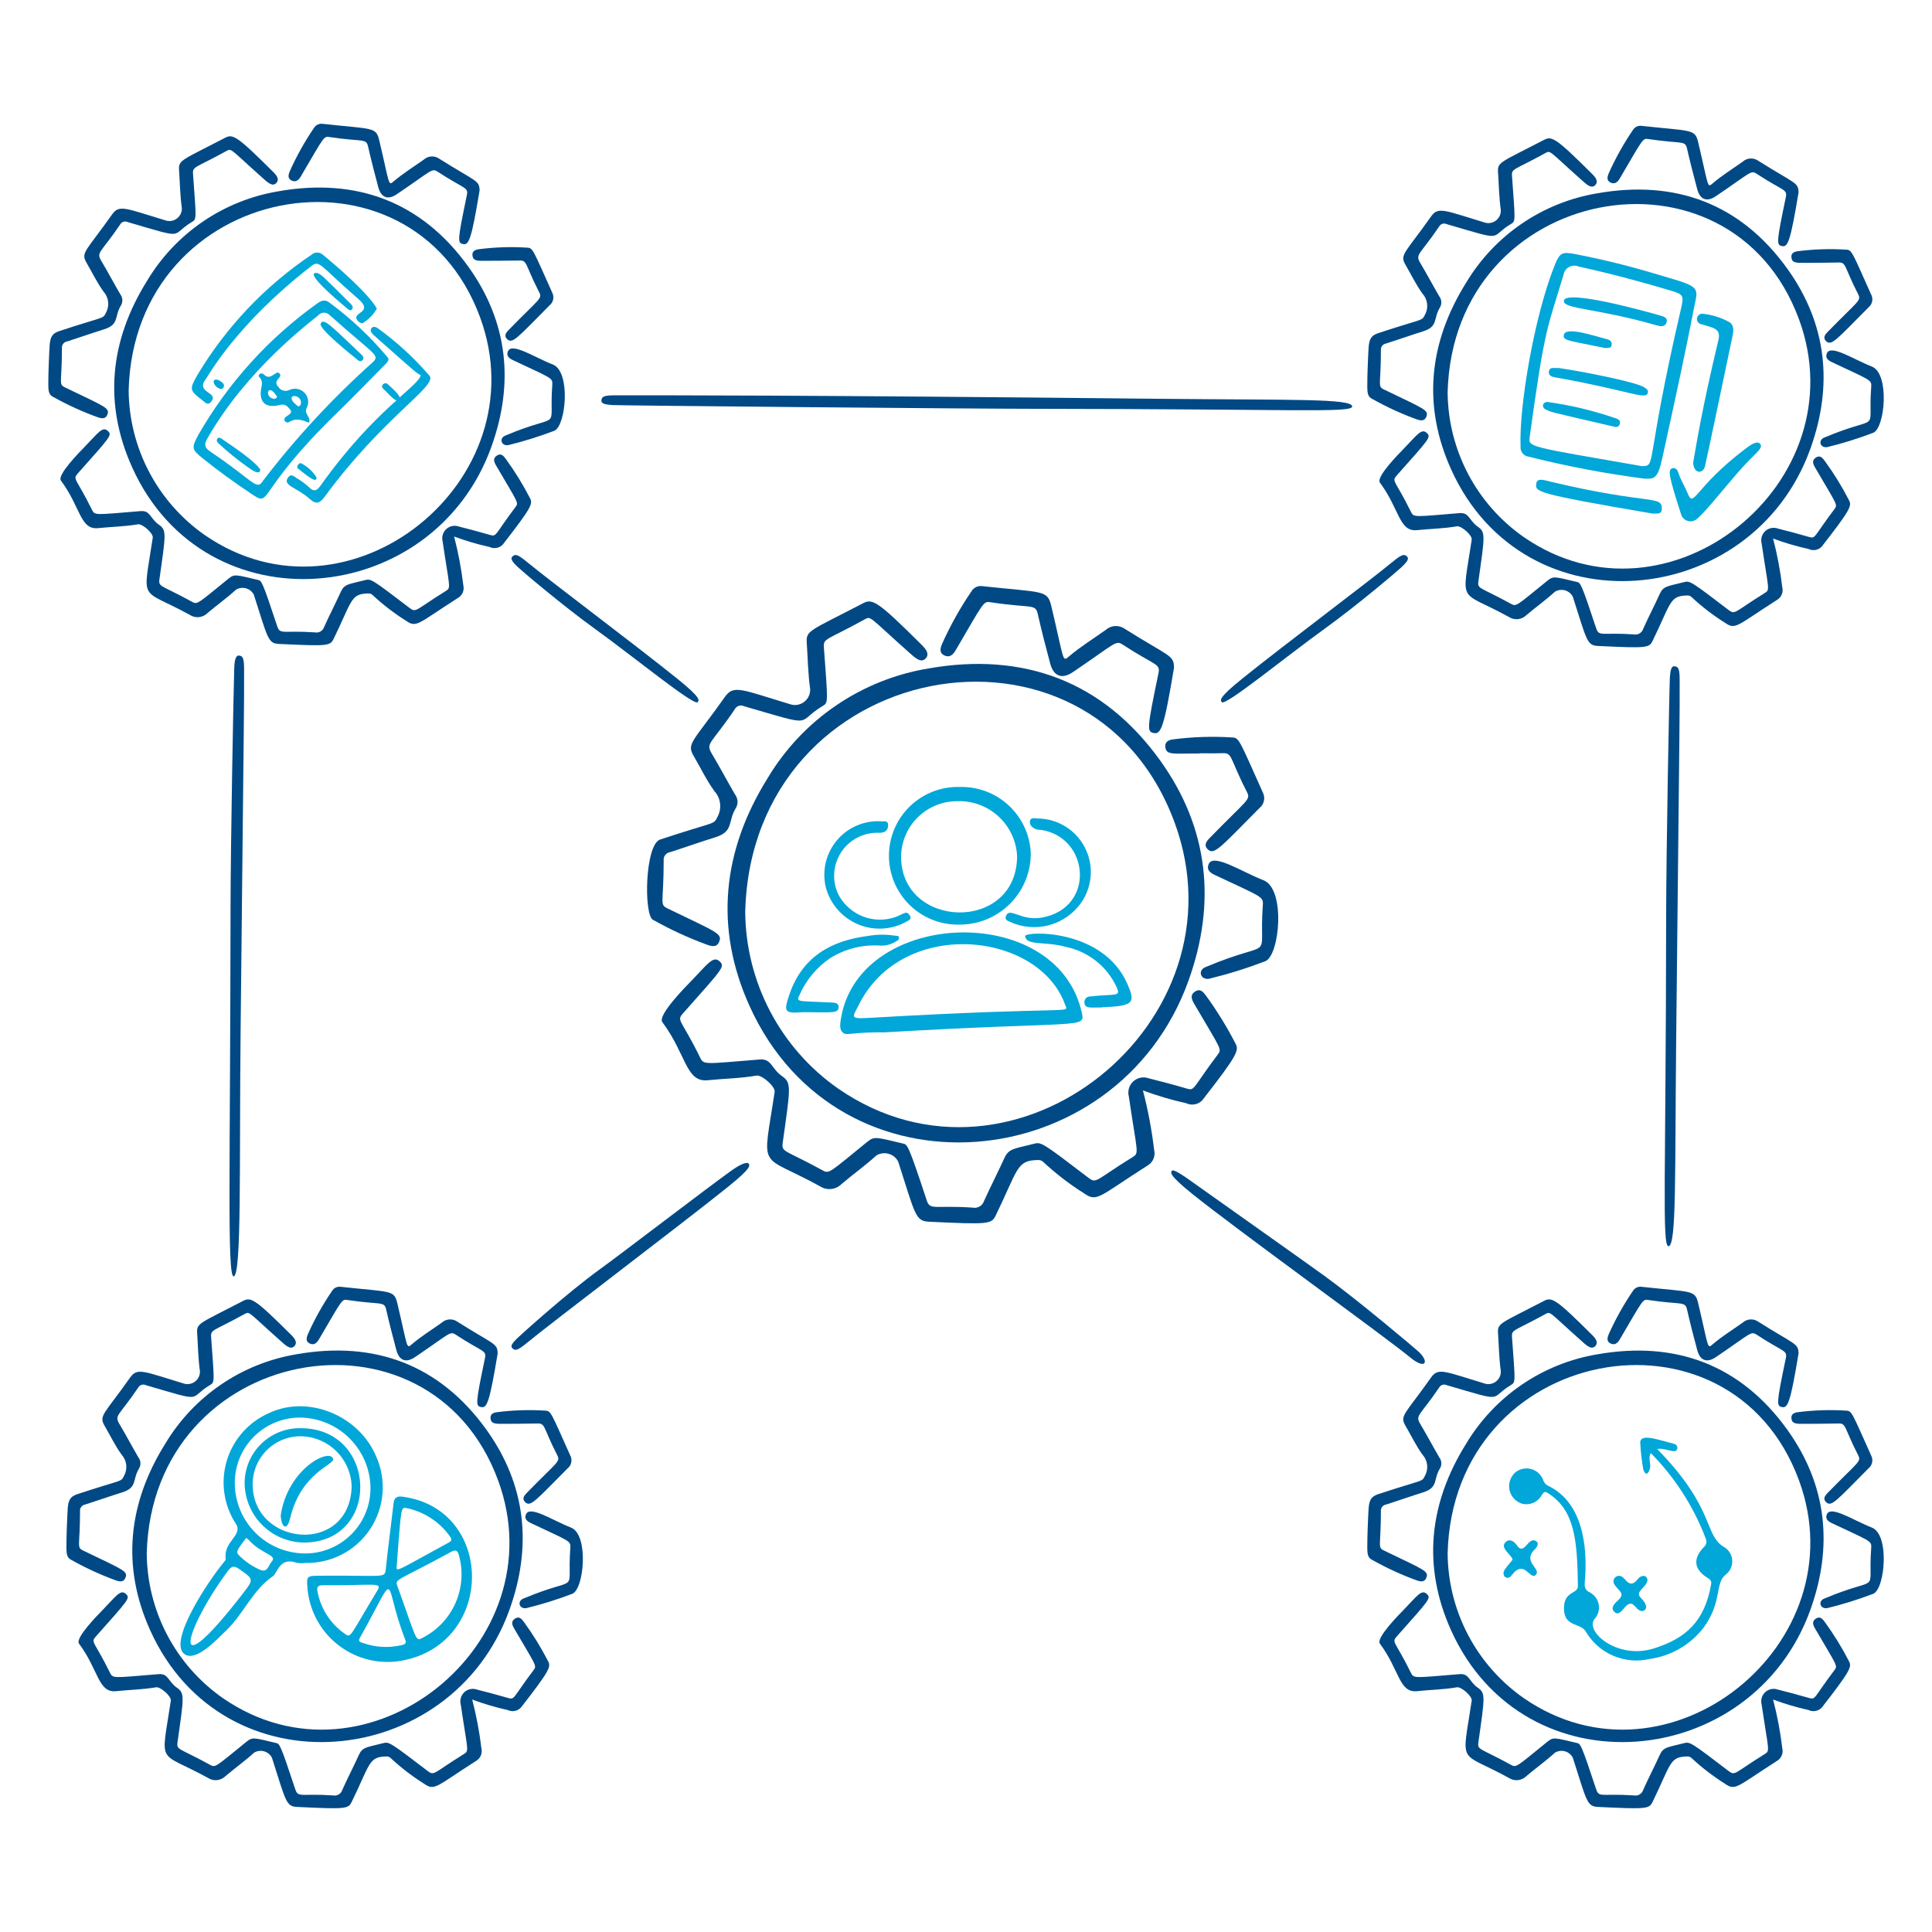 <svg xmlns="http://www.w3.org/2000/svg" fill="none" viewBox="0 0 500 500" id="Alignment--Streamline-Brooklyn.svg" height="500" width="500"><desc>Alignment  Streamline Illustration: https://streamlinehq.com</desc><g id="alignment --work-job-office-company-alignment"><g id="documents"><g id="group"><path id="vector" fill="#004985" d="M375.573 121.527c-7.525 -16.63 -5.75 -32.957 3.83 -48.31 3.645 -6.105 8.578 -11.342 14.452 -15.348 5.875 -4.006 12.55 -6.685 19.565 -7.85 20.158 -3.55 37.035 2.692 49.108 19.485 10.29 14.31 11.932 30.177 5.972 46.703 -15.06 41.737 -73.93 47.293 -92.927 5.32Zm-0.927 -19.97c0.057 7.361 1.877 14.602 5.305 21.116 3.43 6.514 8.37 12.112 14.405 16.326 37.345 25.783 86.75 -14.123 71.23 -56.345 -17.763 -48.318 -89.565 -35.078 -90.94 18.902Z" stroke-width="1"></path><path id="vector_2" fill="#004985" d="M458.873 139.373c1.08 4.145 1.875 8.359 2.38 12.613 0.158 0.625 0.107 1.285 -0.143 1.88 -0.253 0.594 -0.69 1.09 -1.25 1.412 -10.395 6.63 -10.672 7.837 -13.462 5.877 -3.048 -1.917 -5.91 -4.115 -8.55 -6.565 -0.573 -0.59 -1.165 -0.5 -1.948 -0.443 -3.792 0.25 -3.698 2.45 -8.168 11.627 -0.935 1.917 -1.302 2.015 -14.223 1.398 -2.857 -0.135 -2.87 -1.555 -6.47 -12.75 -0.208 -0.397 -0.495 -0.747 -0.843 -1.029 -0.348 -0.282 -0.75 -0.49 -1.182 -0.612 -0.43 -0.121 -0.882 -0.154 -1.328 -0.095 -0.443 0.059 -0.87 0.208 -1.255 0.438 -2.357 2.147 -4.953 4 -7.38 6.05 -0.59 0.597 -1.368 0.972 -2.203 1.059 -0.835 0.087 -1.675 -0.118 -2.375 -0.582 -13.172 -7.25 -12.183 -2.697 -9.593 -20 0.168 -1.113 -2.697 -3.635 -3.822 -3.44 -3.425 0.593 -6.9 0.633 -10.342 0.988 -4.662 0.48 -4.5 -5.465 -9.605 -12.305 -1.075 -1.44 5.062 -7.628 6.072 -8.662 3.5 -3.593 4.695 -5.52 6.09 -4.17 1.123 1.087 0.75 1.365 -7.788 10.973 -1.432 1.613 -0.388 1.192 3.63 9.36 0.777 1.58 0.75 1.363 12.63 0.398 2.527 -0.205 2.397 1.895 4.718 3.52 2.037 1.427 1.81 2.317 0.147 14.102 -0.295 2.08 0.367 1.425 8.37 5.82 1.482 0.812 1.318 0.665 9.45 -5.925 1.633 -1.325 1.905 -1.045 7.662 0.293 0.93 0.217 1.083 0.15 5 12 0.75 2.237 1.422 1.017 9.75 1.575 0.51 0.103 1.037 0.014 1.485 -0.251 0.445 -0.265 0.777 -0.687 0.93 -1.184 1.368 -3.058 2.92 -6.032 4.308 -9.08 0.93 -2.042 2.032 -1.923 6.345 -3.03 1.427 -0.367 1.825 -0.128 11.407 7.2 1.78 1.36 1.442 0.573 9.357 -4.333 1.482 -0.917 1.027 -0.7 -0.765 -12.857 -0.15 -0.569 -0.14 -1.167 0.025 -1.732 0.165 -0.564 0.483 -1.072 0.917 -1.469 0.432 -0.397 0.968 -0.668 1.542 -0.783 0.578 -0.115 1.175 -0.071 1.727 0.129 2.705 0.683 5.41 1.398 8.088 2.18 1.722 0.5 1.17 -0.11 6.5 -7.155 0.96 -1.27 0.792 -0.925 -4.947 -10.788 -0.552 -0.95 -0.943 -1.885 0.205 -2.62 1.147 -0.735 1.785 0.22 2.335 0.95 2.32 3.198 4.395 6.568 6.205 10.08 0.792 1.465 0.415 2.44 -7.04 12.023 -0.432 0.449 -0.995 0.751 -1.607 0.862 -0.615 0.111 -1.248 0.026 -1.81 -0.242 -3.118 -0.689 -6.185 -1.593 -9.18 -2.705Z" stroke-width="1"></path><path id="vector_3" fill="#004985" d="M354.203 89.782c0.188 -2.06 0.683 -2.97 2.455 -3.555 11.955 -3.955 11.25 -3.043 12.123 -4.775 0.475 -0.863 0.667 -1.853 0.555 -2.831 -0.115 -0.979 -0.532 -1.897 -1.195 -2.626 -1.693 -2.335 -2.953 -5 -4.417 -7.5 -1.54 -2.632 -0.098 -2.94 6.655 -12.5 1.855 -2.627 3.567 -1.5 14.095 1.665 0.483 0.108 0.985 0.105 1.465 -0.011 0.483 -0.115 0.93 -0.34 1.31 -0.656 0.38 -0.316 0.685 -0.716 0.885 -1.167 0.203 -0.452 0.297 -0.944 0.28 -1.438 -0.465 -3.272 -0.5 -6.57 -0.725 -9.857 -0.177 -2.622 0.665 -2.482 11.938 -8.348 1.97 -1.025 3.045 -0.5 12.4 8.82 0.892 0.887 1.71 1.92 0.855 2.868 -1.057 1.165 -2.467 -0.307 -3.782 -1.478 -8.203 -7.295 -7.793 -7.535 -9.123 -6.8 -8.17 4.515 -8.815 3.95 -8.672 5.95 0.848 11.822 0.978 11.678 -0.315 12.453 -5.89 3.54 -0.968 4.58 -16.617 0 -0.348 -0.163 -0.745 -0.185 -1.107 -0.06 -0.365 0.125 -0.665 0.386 -0.84 0.728 -5.048 7.442 -6.25 7.07 -4.833 9.433 1.685 2.828 3.228 5.75 4.885 8.588 0.323 0.417 0.51 0.924 0.535 1.451 0.027 0.527 -0.11 1.05 -0.393 1.496 -1.72 2.85 -0.352 4.89 -4.35 6.128 -3.202 1 -6.36 2.127 -9.553 3.142 -0.408 0.062 -0.777 0.282 -1.027 0.611 -0.25 0.33 -0.362 0.743 -0.312 1.154 0 9.133 -0.96 9.29 0.835 10.157 10.548 5.088 11.612 5.305 10.908 7.062 -0.488 1.22 -1.547 0.94 -2.447 0.653 -3.99 -1.45 -7.855 -3.226 -11.553 -5.31 -1.015 -0.522 -1.25 -1.188 -1.268 -3.118 -0.037 -2.688 0.28 -9.527 0.352 -10.328Z" stroke-width="1"></path><path id="vector_4" fill="#004985" d="M465.462 49.828c-2.132 12.857 -2.788 14.13 -4.25 13.863 -1.5 -0.273 -1.5 -0.84 0.965 -12.688 0.43 -2.075 -0.695 -1.542 -7.485 -5.987 -1.618 -1.06 -1.38 -0.485 -10.67 5.787 -2.265 1.527 -4.048 0.877 -4.77 -1.807 -0.943 -3.5 -1.84 -7 -2.647 -10.54 -0.5 -2.212 -1.338 -1.163 -9.92 -2.453 -1.613 -0.25 -1.308 -0.33 -7.485 10.188 -0.593 1 -1.345 1.593 -2.447 1.025 -1.03 -0.53 -0.772 -1.485 -0.42 -2.355 1.755 -3.92 3.853 -7.676 6.27 -11.225 0.235 -0.388 0.58 -0.696 0.99 -0.884 0.413 -0.188 0.872 -0.248 1.318 -0.171 13.027 1.42 13.75 0.75 14.585 4.265 2.77 11.66 2.272 11.858 3.78 10.578 2.433 -2.065 5.152 -3.75 7.738 -5.583 0.54 -0.488 1.23 -0.778 1.958 -0.823 0.725 -0.045 1.445 0.157 2.042 0.573 9.51 6.005 10.397 5.513 10.45 8.238Z" stroke-width="1"></path><path id="vector_5" fill="#004985" d="M465.65 68.018c-1.41 -0.075 -1.895 -0.375 -2.025 -1.35 -0.147 -1.097 0.605 -1.485 1.5 -1.633 4.21 -0.555 8.465 -0.695 12.703 -0.42 1.45 0.048 1.5 0.653 6.538 11.865 0.215 0.526 0.255 1.107 0.112 1.657 -0.14 0.55 -0.455 1.04 -0.895 1.398 -8.418 8.473 -9.607 10.08 -11 8.75 -0.87 -0.835 -0.283 -1.67 0.357 -2.328 8.25 -8.46 8.835 -8.078 7.89 -9.928 -3.718 -7.25 -2.938 -8.188 -5.18 -8.088 -0.42 0.027 -9.185 0.12 -10 0.075Z" stroke-width="1"></path><path id="vector_6" fill="#004985" d="M484.798 112c-3.905 1.492 -7.9 2.735 -11.96 3.723 -1.845 0.217 -2.343 -1.795 -0.772 -2.458 15.25 -6.433 11.25 -0.42 12.2 -13.115 0.143 -1.9 -0.092 -1.658 -10.183 -6.433 -1.02 -0.483 -1.792 -1.097 -1.278 -2.305 1 -2.355 7 1.66 11.598 3.435 4.732 1.835 3.422 15.938 0.395 17.152Z" stroke-width="1"></path></g><path id="vector_7" fill="#00a7d8" d="M425.54 123.87c-10.055 -1.303 -20.025 -3.197 -29.857 -5.673 -0.32 -0.032 -0.63 -0.127 -0.912 -0.28 -0.285 -0.153 -0.532 -0.362 -0.735 -0.613 -0.2 -0.251 -0.35 -0.54 -0.438 -0.849 -0.088 -0.309 -0.115 -0.633 -0.075 -0.953 -0.413 -10.137 3.5 -33.668 8.883 -46.975 1.25 -3.078 1.827 -3.402 5.11 -2.795 7.3 1.403 14.52 3.19 21.633 5.353 8.75 2.6 10.405 2.843 9.75 6.192 -2.853 14.57 -4.41 21.67 -8.723 41.398 -1.19 5.43 -2.175 5.263 -4.635 5.195Zm-0.593 -3.23c3.855 -0.105 0.603 0.145 10.135 -40.925 0.725 -3.12 0.552 -3.54 -2.438 -4.433 -7.967 -2.382 -16 -4.527 -24.127 -6.312 -0.393 -0.166 -0.815 -0.24 -1.24 -0.218 -0.425 0.022 -0.84 0.14 -1.212 0.345 -0.372 0.205 -0.693 0.493 -0.94 0.84 -0.245 0.347 -0.408 0.746 -0.478 1.165 -4.25 14.155 -4.793 13.142 -8.75 41.9 -0.375 2.8 -0.63 2.447 29.05 7.638Z" stroke-width="1"></path><path id="vector_8" fill="#00a7d8" d="M438.192 119.705c0.907 -5 2.16 -13.393 6.532 -31.698 0.75 -3.125 -1.518 -3.172 -4.657 -4.165 -0.3 -0.113 -0.55 -0.327 -0.71 -0.606 -0.158 -0.279 -0.213 -0.604 -0.158 -0.919 0.057 -0.316 0.222 -0.601 0.47 -0.807 0.245 -0.206 0.555 -0.319 0.875 -0.32 2.442 0.239 4.812 0.969 6.965 2.147 1.16 0.635 1.188 2.087 0.925 3.342 -7.023 33.58 -7.08 33.512 -7.093 33.565 -0.343 2.542 -3.04 2.537 -3.15 -0.54Z" stroke-width="1"></path><path id="vector_9" fill="#00a7d8" d="M433.013 121.133c0.895 0 1.182 0.715 1.383 1.33 0.595 1.833 1.66 3.445 2.37 5.21 1.64 4.08 1.61 -1.39 14.81 -11.43 1.16 -0.882 3.113 -2.36 3.927 -1.385 0.75 0.905 -0.305 1.727 -3 4.438 -3.905 3.927 -11.03 13.25 -13.295 14.953 -0.318 0.291 -0.703 0.498 -1.123 0.598 -0.418 0.101 -0.855 0.093 -1.27 -0.021 -0.415 -0.115 -0.795 -0.334 -1.103 -0.636 -0.305 -0.302 -0.53 -0.677 -0.653 -1.091 -3.498 -10.89 -3.422 -11.623 -2.047 -11.965Z" stroke-width="1"></path><path id="vector_10" fill="#00a7d8" d="M427.688 132.913c-30.75 -5.25 -30.367 -5.635 -30.1 -7.788 0.195 -1.57 2.19 -0.83 3.73 -0.463 25.855 6.17 28.918 3.345 28.75 7.163 -0.068 1.282 -1.002 1.04 -2.38 1.087Z" stroke-width="1"></path><path id="vector_11" fill="#00a7d8" d="M429.457 81.605c0.897 0.265 2.315 0.52 1.812 1.917 -0.432 1.198 -1.627 0.948 -2.667 0.645 -15.355 -4.445 -24.145 -4.147 -23.872 -6.328 0.385 -3.073 21.717 2.883 24.727 3.765Z" stroke-width="1"></path><path id="vector_12" fill="#00a7d8" d="M403.33 95.235c5.783 0.797 20.09 3.61 22.19 5 0.5 0.335 1.14 0.683 0.94 1.417 -0.535 1.965 -4.395 -0.485 -23.562 -3.922 -0.902 -0.163 -2.185 -0.285 -2.052 -1.535 0.155 -1.38 1.46 -0.835 2.485 -0.96Z" stroke-width="1"></path><path id="vector_13" fill="#00a7d8" d="M400.5 104.027c5.867 0.814 11.643 2.185 17.25 4.095 0.667 0.215 1.807 0.485 1.455 1.607 -0.352 1.123 -1.282 0.737 -2.08 0.552 -16.75 -3.893 -15.325 -3.5 -17 -4.265 -1.265 -0.562 -0.973 -1.975 0.375 -1.99Z" stroke-width="1"></path><path id="vector_14" fill="#00a7d8" d="M415.545 90.098c-9.872 -2.037 -11.098 -1.938 -10.825 -3.407 0.435 -2.333 7.895 0.275 11.067 1.06 0.72 0.177 1.455 0.547 1.308 1.53 -0.147 0.983 -0.993 0.677 -1.55 0.818Z" stroke-width="1"></path></g><g id="people"><path id="vector_15" fill="#004985" d="M194 260.392c-9.197 -20.32 -7.037 -40.267 4.68 -59.032 4.455 -7.462 10.481 -13.864 17.66 -18.761 7.178 -4.897 15.338 -8.173 23.91 -9.599 24.633 -4.338 45.25 3.29 60 23.812 12.572 17.5 14.582 36.883 7.3 57.07 -18.395 51.017 -90.345 57.8 -113.55 6.51Zm-1.14 -24.392c0.07 8.995 2.294 17.842 6.485 25.802 4.191 7.96 10.227 14.8 17.603 19.948 45.643 31.5 106.013 -17.25 87.048 -68.855 -21.707 -59.047 -109.455 -42.865 -111.135 23.105Z" stroke-width="1"></path><path id="vector_16" fill="#004985" d="M295.788 282.207c1.318 5.062 2.288 10.21 2.902 15.408 0.193 0.762 0.133 1.57 -0.175 2.295 -0.307 0.727 -0.843 1.333 -1.525 1.727 -12.71 8.088 -13.042 9.58 -16.45 7.185 -3.728 -2.34 -7.225 -5.027 -10.448 -8.025 -0.698 -0.72 -1.422 -0.603 -2.377 -0.54 -4.633 0.3 -4.53 3 -9.98 14.21 -1.14 2.347 -1.598 2.465 -17.38 1.708 -3.487 -0.168 -3.5 -1.9 -7.91 -15.568 -0.254 -0.485 -0.604 -0.915 -1.03 -1.26 -0.425 -0.345 -0.916 -0.597 -1.444 -0.747 -0.527 -0.147 -1.079 -0.188 -1.622 -0.115 -0.543 0.073 -1.065 0.255 -1.535 0.537 -2.875 2.625 -6.048 4.885 -9.018 7.395 -0.721 0.73 -1.673 1.188 -2.694 1.292 -1.021 0.107 -2.047 -0.145 -2.903 -0.71 -16.09 -8.863 -14.885 -3.295 -11.723 -24.428 0.203 -1.36 -3.3 -4.445 -4.675 -4.208 -4.188 0.722 -8.43 0.772 -12.643 1.202 -5.703 0.585 -5.5 -6.673 -11.75 -15.043 -1.315 -1.75 6.185 -9.317 7.42 -10.588 4.277 -4.396 5.75 -6.751 7.447 -5.091 1.37 1.326 0.91 1.668 -9.518 13.411 -1.75 1.97 -0.473 1.46 4.433 11.44 0.953 1.933 0.925 1.67 15.438 0.5 3.088 -0.25 2.925 2.315 5.75 4.3 2.5 1.75 2.21 2.833 0.185 17.232 -0.357 2.537 0.45 1.75 10.237 7.113 1.81 1 1.61 0.825 11.543 -7.25 2 -1.623 2.33 -1.29 9.365 0.362 1.135 0.265 1.333 0.177 6.112 14.652 0.905 2.737 1.75 1.25 11.903 1.927 0.623 0.128 1.27 0.018 1.815 -0.305 0.547 -0.325 0.955 -0.84 1.143 -1.445 1.68 -3.733 3.567 -7.375 5.268 -11.098 1.14 -2.5 2.482 -2.353 7.75 -3.705 1.75 -0.448 2.232 -0.155 13.945 8.797 2.178 1.667 1.75 0.69 11.433 -5.293 1.812 -1.12 1.25 -0.858 -0.94 -15.71 -0.182 -0.695 -0.17 -1.427 0.033 -2.115 0.203 -0.69 0.59 -1.31 1.12 -1.795 0.53 -0.485 1.182 -0.815 1.885 -0.958 0.705 -0.14 1.435 -0.088 2.11 0.158 3.308 0.833 6.607 1.705 9.885 2.667 2.105 0.617 1.43 -0.14 7.935 -8.75 1.175 -1.555 0.988 -1.14 -6.045 -13.182 -0.677 -1.16 -1.15 -2.305 0.25 -3.2s2.175 0.25 2.853 1.155c2.835 3.905 5.367 8.023 7.578 12.315 0.97 1.787 0.517 2.985 -8.598 14.69 -0.53 0.547 -1.218 0.915 -1.97 1.05 -0.75 0.135 -1.522 0.03 -2.21 -0.3 -3.797 -0.845 -7.53 -1.948 -11.175 -3.305Z" stroke-width="1"></path><path id="vector_17" fill="#004985" d="M170.86 217.262c14.607 -4.833 13.75 -3.718 14.815 -5.835 0.582 -1.054 0.819 -2.264 0.678 -3.461 -0.14 -1.196 -0.651 -2.318 -1.461 -3.21 -2.067 -2.857 -3.607 -6.098 -5.397 -9.16 -1.88 -3.215 -0.122 -3.593 8.135 -15.273 2.268 -3.21 4.357 -1.823 17.227 2.037 0.59 0.133 1.203 0.128 1.791 -0.013 0.588 -0.141 1.136 -0.416 1.601 -0.802 0.465 -0.386 0.836 -0.875 1.082 -1.427 0.247 -0.552 0.363 -1.154 0.341 -1.758 -0.568 -4 -0.615 -8.03 -0.887 -12.047 -0.217 -3.205 0.818 -3.02 14.59 -10.2 2.407 -1.25 3.725 -0.605 15.152 10.777 1.093 1.087 2.105 2.343 1.055 3.5 -1.292 1.422 -3 -0.375 -4.62 -1.802 -10.037 -8.908 -9.523 -9.21 -11.145 -8.312 -9.982 5.518 -10.773 4.825 -10.595 7.268 1.052 14.45 1.198 14.27 -0.383 15.215 -7.202 4.315 -1.177 5.572 -20.31 0 -0.425 -0.2 -0.911 -0.226 -1.356 -0.073 -0.444 0.152 -0.811 0.472 -1.024 0.891 -6.155 9.105 -7.625 8.64 -5.903 11.525 2.065 3.455 3.942 7.018 5.972 10.5 0.394 0.51 0.622 1.13 0.653 1.774 0.031 0.644 -0.137 1.282 -0.48 1.829 -2.095 3.482 -0.43 5.978 -5.315 7.5 -3.912 1.212 -7.77 2.592 -11.675 3.84 -0.499 0.077 -0.948 0.344 -1.254 0.745 -0.306 0.401 -0.444 0.906 -0.386 1.407 0 11.167 -1.172 11.357 1.02 12.417 12.882 6.228 14.192 6.485 13.33 8.633 -0.597 1.487 -1.89 1.15 -3 0.795 -4.878 -1.781 -9.602 -3.954 -14.127 -6.5 -2.4 -1.242 -2.107 -19.462 1.875 -20.78Z" stroke-width="1"></path><path id="vector_18" fill="#004985" d="M303.837 172.777c-2.605 15.715 -3.402 17.262 -5.205 16.938 -1.853 -0.335 -1.817 -1.027 1.182 -15.5 0.525 -2.535 -0.845 -1.887 -9.145 -7.32 -1.973 -1.292 -1.688 -0.595 -13.045 7.075 -2.768 1.867 -4.942 1.07 -5.825 -2.212 -1.15 -4.275 -2.25 -8.565 -3.23 -12.882 -0.615 -2.705 -1.64 -1.407 -12.127 -3 -1.97 -0.297 -1.625 -0.415 -9.143 12.453 -0.722 1.235 -1.64 1.95 -3 1.25 -1.25 -0.645 -0.95 -1.805 -0.52 -2.873 2.14 -4.79 4.704 -9.38 7.662 -13.713 0.285 -0.474 0.707 -0.851 1.21 -1.082 0.503 -0.231 1.065 -0.304 1.61 -0.211 15.925 1.718 16.803 0.91 17.828 5.21 3.395 14.25 2.777 14.5 4.615 12.93 2.973 -2.52 6.292 -4.562 9.46 -6.822 0.66 -0.593 1.502 -0.946 2.39 -1.001 0.887 -0.055 1.765 0.191 2.495 0.698 11.647 7.33 12.725 6.732 12.788 10.062Z" stroke-width="1"></path><path id="vector_19" fill="#004985" d="M310.355 194.999c-6.853 0 -8.482 0.473 -8.765 -1.627 -0.18 -1.345 0.75 -1.817 1.827 -2 5.145 -0.68 10.342 -0.853 15.52 -0.517 1.77 0.057 1.847 0.797 8 14.5 0.26 0.643 0.307 1.353 0.135 2.025 -0.173 0.672 -0.555 1.271 -1.093 1.71 -10.29 10.35 -11.738 12.32 -13.425 10.7 -1.065 -1.022 -0.348 -2.037 0.438 -2.845 10.062 -10.362 10.797 -9.87 9.637 -12.133 -4.545 -8.87 -3.588 -10 -6.33 -9.89 -2.92 0.117 -5.945 -0.065 -5.945 0.077Z" stroke-width="1"></path><path id="vector_20" fill="#004985" d="M327.463 248.761c-4.77 1.824 -9.65 3.343 -14.612 4.556 -2.25 0.268 -2.862 -2.195 -0.945 -3 18.645 -7.866 13.782 -0.516 14.91 -16.026 0.17 -2.323 -0.11 -2.037 -12.443 -7.862 -1.25 -0.587 -2.185 -1.345 -1.558 -2.815 1.225 -2.875 8.545 2.022 14.17 4.19 5.783 2.228 4.218 19.445 0.478 20.957Z" stroke-width="1"></path><path id="vector_21" fill="#00a7d8" d="M228.942 267.168c-3.035 -0.05 -6.071 0.088 -9.09 0.405 -1.75 0.315 -2.617 -0.82 -2.38 -2.82 3.487 -29.566 56.038 -31.96 62.5 -2.657 0.92 4.223 0.278 2.067 -51.03 5.072Zm46.68 -7.228c-6.85 -18.918 -42.128 -22.66 -53.44 0.25 -1.44 2.92 -2.373 3.533 2.208 3.268 54.898 -3.188 52.18 -0.905 51.233 -3.518Z" stroke-width="1"></path><path id="vector_22" fill="#00a7d8" d="M248.438 203.67c4.7 -0.115 9.258 1.624 12.688 4.84 3.428 3.216 5.455 7.652 5.643 12.35 0.005 2.445 -0.48 4.867 -1.422 7.123 -0.943 2.256 -2.325 4.302 -4.067 6.018 -1.742 1.716 -3.807 3.067 -6.078 3.975 -2.272 0.908 -4.7 1.355 -7.145 1.313 -2.371 0.025 -4.723 -0.424 -6.918 -1.321 -2.195 -0.896 -4.189 -2.221 -5.866 -3.898 -1.676 -1.677 -3.001 -3.672 -3.897 -5.867 -0.896 -2.196 -1.343 -4.548 -1.318 -6.919 0.026 -2.371 0.524 -4.713 1.466 -6.889 0.943 -2.176 2.31 -4.142 4.022 -5.782 1.712 -1.641 3.734 -2.923 5.948 -3.772 2.214 -0.849 4.575 -1.247 6.945 -1.171Zm14.79 17.925c-0.185 -3.922 -1.905 -7.614 -4.787 -10.279s-6.695 -4.092 -10.62 -3.971c-3.824 -0.033 -7.506 1.446 -10.245 4.115 -2.738 2.669 -4.312 6.311 -4.378 10.135 -0.09 18.925 29.913 19.852 30.03 0Z" stroke-width="1"></path><path id="vector_23" fill="#00a7d8" d="M261.4 238.585c-0.61 -0.278 -1.417 -0.545 -1.093 -1.442 0.958 -2.637 3.792 1.345 9.407 0.315 13.887 -2.547 12.25 -20.878 -0.388 -22.7 -0.41 0.012 -0.818 -0.032 -1.215 -0.133 -0.892 -0.42 -1.75 -1.055 -1.55 -2.147 0.195 -1.013 1.225 -0.688 1.913 -0.657 2.507 0.007 4.965 0.693 7.113 1.985 2.147 1.292 3.905 3.142 5.082 5.354 1.18 2.211 1.74 4.701 1.618 7.204 -0.122 2.504 -0.922 4.927 -2.312 7.012 -1.975 2.931 -4.928 5.064 -8.33 6.018 -3.402 0.954 -7.035 0.668 -10.245 -0.808Z" stroke-width="1"></path><path id="vector_24" fill="#00a7d8" d="M207.782 261.947c-4.75 0.378 -5.022 -0.033 -3.52 -4.48 3.302 -9.775 10.72 -14.028 20.4 -15.25 2.29 -0.4 4.63 -0.423 6.928 -0.068 0.378 0.075 0.91 -0.075 1.05 0.415 0.165 0.575 -0.353 0.877 -0.75 1.065 -1.135 0.73 -2.458 1.115 -3.807 1.107 -4.657 -0.373 -9.311 0.766 -13.268 3.25 -3.562 2.428 -6.349 5.833 -8.025 9.805 -0.862 1.627 0.383 1.25 8.383 1.655 0.835 0.04 1.842 0.083 1.857 1.14 0.027 1.807 -1.762 1.36 -9.247 1.36Z" stroke-width="1"></path><path id="vector_25" fill="#00a7d8" d="M227.825 212.545c0.703 0.158 2.047 -0.455 2.015 1.062 -0.03 1.48 -0.983 1.98 -2.5 1.91 -1.916 -0.055 -3.814 0.385 -5.51 1.277 -1.696 0.892 -3.134 2.207 -4.175 3.816 -1.04 1.61 -1.648 3.461 -1.765 5.373 -0.117 1.913 0.262 3.824 1.099 5.548 1.366 2.584 3.616 4.589 6.34 5.649 2.723 1.06 5.737 1.104 8.49 0.123 2.197 -0.84 2.822 -1.812 3.703 -0.263 0.458 0.802 -0.25 1.07 -0.75 1.385 -1.938 1.113 -4.11 1.759 -6.342 1.885 -2.232 0.127 -4.462 -0.269 -6.514 -1.156 -2.052 -0.887 -3.869 -2.24 -5.306 -3.952 -1.437 -1.712 -2.455 -3.736 -2.973 -5.91 -0.44 -2.073 -0.4 -4.219 0.117 -6.274 0.517 -2.055 1.499 -3.964 2.868 -5.581 1.37 -1.617 3.091 -2.899 5.033 -3.748 1.942 -0.848 4.052 -1.241 6.169 -1.148Z" stroke-width="1"></path><path id="vector_26" fill="#00a7d8" d="M285.087 260.73c-3 0 -4.293 0.315 -4.438 -1.215 -0.027 -0.208 -0.007 -0.418 0.055 -0.617 0.062 -0.198 0.168 -0.38 0.305 -0.535 0.14 -0.155 0.312 -0.28 0.503 -0.362 0.193 -0.083 0.4 -0.122 0.607 -0.117 6.695 -0.75 7.985 0.182 6.89 -2.357 -1.212 -2.647 -3.03 -4.975 -5.308 -6.791 -2.275 -1.816 -4.947 -3.071 -7.8 -3.663 -5.4 -1.54 -10.322 -0.23 -10.59 -2.805 -0.13 -1.275 20.265 -2.17 26.545 12.575 1.63 3.822 1.618 5.038 -2.683 5.572 -2.002 0.247 -4.077 0.182 -4.088 0.315Z" stroke-width="1"></path></g><g id="plan"><g id="group_2"><path id="vector_27" fill="#004985" d="M375.573 422c-7.525 -16.627 -5.75 -32.955 3.83 -48.31 3.647 -6.102 8.578 -11.34 14.452 -15.348 5.875 -4.005 12.55 -6.685 19.565 -7.85 20.158 -3.55 37.035 2.692 49.108 19.485 10.29 14.312 11.932 30.177 5.972 46.703 -15.06 41.725 -73.93 47.278 -92.927 5.32Zm-0.927 -19.97c0.057 7.362 1.875 14.605 5.305 21.12 3.43 6.515 8.367 12.115 14.405 16.33 37.345 25.78 86.75 -14.125 71.23 -56.345 -17.763 -48.338 -89.565 -35.097 -90.94 18.883v0.013Z" stroke-width="1"></path><path id="vector_28" fill="#004985" d="M458.873 439.835c1.08 4.145 1.875 8.357 2.38 12.61 0.158 0.625 0.107 1.288 -0.143 1.88 -0.253 0.595 -0.69 1.09 -1.25 1.412 -10.395 6.63 -10.672 7.837 -13.462 5.877 -3.048 -1.917 -5.91 -4.115 -8.55 -6.565 -0.573 -0.59 -1.165 -0.5 -1.948 -0.443 -3.792 0.25 -3.698 2.45 -8.168 11.63 -0.935 1.917 -1.302 2.013 -14.223 1.395 -2.857 -0.135 -2.87 -1.552 -6.47 -12.75 -0.208 -0.395 -0.495 -0.745 -0.843 -1.027 -0.348 -0.283 -0.75 -0.49 -1.182 -0.613 -0.43 -0.122 -0.882 -0.152 -1.328 -0.095 -0.443 0.06 -0.87 0.208 -1.255 0.438 -2.357 2.147 -4.953 4 -7.38 6.05 -0.59 0.597 -1.368 0.973 -2.203 1.06 -0.835 0.088 -1.675 -0.12 -2.375 -0.583 -13.172 -7.25 -12.183 -2.697 -9.593 -20 0.168 -1.113 -2.697 -3.635 -3.822 -3.44 -3.425 0.593 -6.9 0.633 -10.342 1 -4.662 0.483 -4.5 -5.465 -9.605 -12.305 -1.075 -1.44 5.062 -7.628 6.072 -8.66 3.5 -3.595 4.695 -5.522 6.09 -4.17 1.123 1.085 0.75 1.363 -7.788 10.97 -1.432 1.613 -0.388 1.192 3.63 9.36 0.777 1.58 0.75 1.363 12.63 0.4 2.527 -0.205 2.397 1.893 4.718 3.518 2.037 1.427 1.81 2.317 0.147 14.102 -0.295 2.08 0.367 1.425 8.37 5.82 1.482 0.812 1.318 0.665 9.45 -5.925 1.633 -1.325 1.905 -1.045 7.662 0.295 0.93 0.215 1.083 0.147 5 12 0.75 2.25 1.422 1.017 9.75 1.575 0.508 0.105 1.037 0.015 1.485 -0.25 0.445 -0.265 0.777 -0.685 0.93 -1.182 1.368 -3.06 2.92 -6.035 4.308 -9.082 0.93 -2.042 2.032 -1.92 6.345 -3.03 1.427 -0.367 1.825 -0.128 11.407 7.2 1.78 1.363 1.442 0.573 9.357 -4.333 1.482 -0.917 1.027 -0.7 -0.765 -12.857 -0.15 -0.568 -0.14 -1.167 0.025 -1.73 0.165 -0.565 0.483 -1.073 0.917 -1.47 0.432 -0.398 0.968 -0.667 1.542 -0.782 0.578 -0.115 1.175 -0.073 1.727 0.128 2.705 0.685 5.41 1.398 8.088 2.18 1.722 0.5 1.17 -0.11 6.5 -7.153 0.96 -1.272 0.792 -0.927 -4.947 -10.788 -0.552 -0.95 -0.943 -1.887 0.205 -2.622 1.147 -0.735 1.785 0.222 2.335 0.95 2.32 3.2 4.395 6.567 6.205 10.08 0.792 1.465 0.415 2.44 -7.04 12.023 -0.432 0.45 -0.995 0.752 -1.607 0.862 -0.615 0.112 -1.248 0.027 -1.81 -0.242 -3.12 -0.693 -6.188 -1.6 -9.18 -2.717Z" stroke-width="1"></path><path id="vector_29" fill="#004985" d="M354.203 390.25c0.188 -2.06 0.683 -2.968 2.455 -3.555 11.955 -3.955 11.25 -3.04 12.123 -4.775 0.475 -0.862 0.67 -1.853 0.555 -2.83 -0.115 -0.978 -0.532 -1.895 -1.195 -2.625 -1.693 -2.338 -2.953 -5 -4.417 -7.5 -1.54 -2.632 -0.098 -2.94 6.655 -12.5 1.855 -2.625 3.567 -1.5 14.095 1.665 0.483 0.11 0.985 0.105 1.465 -0.01 0.483 -0.115 0.93 -0.34 1.31 -0.655 0.383 -0.318 0.685 -0.717 0.887 -1.167 0.2 -0.453 0.297 -0.945 0.278 -1.44 -0.465 -3.272 -0.5 -6.57 -0.725 -9.857 -0.177 -2.622 0.665 -2.482 11.938 -8.348 1.97 -1.022 3.045 -0.5 12.4 8.82 0.892 0.887 1.71 1.923 0.855 2.868 -1.057 1.165 -2.467 -0.307 -3.782 -1.478 -8.203 -7.295 -7.793 -7.535 -9.123 -6.8 -8.17 4.515 -8.815 3.95 -8.672 5.95 0.848 11.822 0.978 11.678 -0.315 12.453 -5.89 3.54 -0.968 4.58 -16.617 0 -0.348 -0.163 -0.745 -0.185 -1.107 -0.06 -0.365 0.125 -0.665 0.385 -0.84 0.727 -5.048 7.445 -6.25 7.07 -4.833 9.433 1.685 2.828 3.228 5.75 4.885 8.588 0.323 0.418 0.51 0.925 0.535 1.452 0.027 0.525 -0.11 1.047 -0.393 1.495 -1.72 2.85 -0.352 4.89 -4.35 6.13 -3.202 1 -6.36 2.125 -9.553 3.14 -0.408 0.062 -0.777 0.283 -1.027 0.613 -0.25 0.328 -0.362 0.742 -0.312 1.153 0 9.133 -0.96 9.29 0.835 10.157 10.548 5.088 11.612 5.305 10.908 7.062 -0.488 1.22 -1.547 0.943 -2.447 0.653 -3.99 -1.45 -7.855 -3.225 -11.553 -5.31 -1.015 -0.522 -1.25 -1.188 -1.268 -3.118 -0.037 -2.697 0.28 -9.537 0.352 -10.33Z" stroke-width="1"></path><path id="vector_30" fill="#004985" d="M465.462 350.288c-2.132 12.857 -2.788 14.13 -4.25 13.863 -1.5 -0.273 -1.5 -0.84 0.965 -12.688 0.43 -2.075 -0.695 -1.54 -7.485 -6 -1.618 -1.06 -1.38 -0.485 -10.67 5.787 -2.265 1.527 -4.048 0.877 -4.77 -1.807 -0.943 -3.5 -1.84 -7 -2.647 -10.54 -0.5 -2.212 -1.338 -1.163 -9.92 -2.453 -1.613 -0.25 -1.308 -0.33 -7.485 10.188 -0.593 1 -1.345 1.593 -2.447 1.025 -1.03 -0.53 -0.772 -1.485 -0.42 -2.355 1.755 -3.92 3.853 -7.675 6.27 -11.225 0.235 -0.388 0.58 -0.695 0.99 -0.882 0.413 -0.19 0.872 -0.247 1.318 -0.173 13.027 1.42 13.75 0.75 14.585 4.265 2.77 11.66 2.272 11.858 3.78 10.578 2.433 -2.065 5.152 -3.735 7.738 -5.583 0.54 -0.485 1.23 -0.775 1.958 -0.82 0.725 -0.048 1.445 0.155 2.042 0.57 9.51 6.018 10.397 5.525 10.45 8.25Z" stroke-width="1"></path><path id="vector_31" fill="#004985" d="M465.65 368.477c-1.41 -0.075 -1.895 -0.375 -2.025 -1.348 -0.147 -1.1 0.605 -1.487 1.5 -1.635 4.21 -0.555 8.465 -0.695 12.703 -0.42 1.45 0.048 1.5 0.653 6.538 11.865 0.215 0.527 0.255 1.107 0.112 1.658 -0.14 0.552 -0.455 1.042 -0.895 1.4 -8.418 8.47 -9.607 10.077 -11 8.75 -0.87 -0.835 -0.283 -1.67 0.357 -2.328 8.25 -8.46 8.835 -8.078 7.89 -9.928 -3.718 -7.25 -2.938 -8.188 -5.18 -8.088 -0.42 0.025 -9.185 0.117 -10 0.073Z" stroke-width="1"></path><path id="vector_32" fill="#004985" d="M484.798 412.47c-3.905 1.492 -7.9 2.735 -11.96 3.725 -1.845 0.215 -2.343 -1.797 -0.772 -2.46 15.25 -6.43 11.25 -0.42 12.2 -13.113 0.143 -1.903 -0.092 -1.658 -10.183 -6.435 -1.02 -0.483 -1.792 -1.097 -1.278 -2.305 1 -2.353 7 1.66 11.598 3.435 4.732 1.825 3.422 15.933 0.395 17.152Z" stroke-width="1"></path></g><path id="vector_33" fill="#00a7d8" d="M426.365 409c-0.39 2.095 -3.458 2.853 -1.64 4.615 0.645 0.627 1.865 2.185 1.015 2.978 -0.948 0.882 -1.913 -0.073 -2.562 -0.84 -2.32 -2.723 -3.367 3.23 -5.357 1.425 -1.188 -1.077 0.09 -2.25 0.97 -3.053 1.983 -1.81 0.018 -2.4 -1 -4.098 -0.185 -0.29 -0.26 -0.637 -0.21 -0.98 0.05 -0.34 0.222 -0.653 0.485 -0.877 0.263 -0.225 0.595 -0.348 0.94 -0.345 0.345 0.003 0.677 0.128 0.938 0.355 1.045 0.8 1.943 3.022 3.96 0.435 0.875 -1.115 2.435 -1.047 2.462 0.385Z" stroke-width="1"></path><path id="vector_34" fill="#00a7d8" d="M446.343 400.462c-5.487 -3.05 -2.205 -9.922 -17.473 -25.463 2.117 -0.425 4.88 1.538 5.205 -0.1 0.133 -0.667 -0.315 -1.133 -1.02 -1.298 -3.767 -0.88 -9.023 -3.02 -8.535 0.163 0.117 2.195 0.375 4.377 0.767 6.538 0.37 1.17 1.085 1.75 1.698 -0.177 0.408 -1.282 -0.578 -2.643 0.25 -4.06 6.223 6.295 11.06 13.822 14.203 22.095 0.175 0.362 0.225 0.772 0.145 1.167 -0.077 0.393 -0.285 0.752 -0.585 1.017 -2.963 3.015 -2.615 5.848 0.917 8 0.667 0.41 1.067 0.81 0.93 1.607 -1.625 9.527 -6.438 14.078 -14.968 16.703 -9.5 2.92 -18.025 -4.675 -15.1 -7.78 0.418 -0.493 0.722 -1.073 0.89 -1.698 0.168 -0.625 0.198 -1.278 0.085 -1.915s-0.362 -1.242 -0.735 -1.77c-0.372 -0.53 -0.855 -0.97 -1.417 -1.292 -1.535 -0.685 -1.552 -1.638 -1.445 -2.905 0.83 -9.582 -0.775 -20.578 -9.447 -24.75 -0.33 -0.15 -0.623 -0.372 -0.858 -0.65 -0.235 -0.275 -0.408 -0.6 -0.503 -0.953 -0.263 -0.665 -0.677 -1.26 -1.21 -1.74 -0.532 -0.478 -1.17 -0.823 -1.86 -1.013 -0.69 -0.188 -1.415 -0.213 -2.117 -0.073 -0.7 0.14 -1.36 0.443 -1.925 0.882 -0.65 0.552 -1.14 1.272 -1.417 2.08 -0.278 0.807 -0.333 1.675 -0.158 2.51 0.175 0.835 0.57 1.61 1.147 2.24s1.312 1.093 2.13 1.338c0.975 0.235 2 0.14 2.917 -0.265 0.917 -0.408 1.675 -1.105 2.155 -1.985 0.647 -1.04 0.983 -0.92 1.817 -0.362 6.65 4.433 7.372 11.765 7.542 23.875 0.033 2.25 -3.815 1.14 -3.603 6.165 0.188 4.445 4.17 3.415 5.553 5.515 1.63 2.843 4.133 5.08 7.138 6.383 3.005 1.3 6.35 1.595 9.537 0.84 5.55 -0.78 10.568 -3.72 13.96 -8.183 4.895 -6.8 2.73 -11.363 5.715 -13.682 0.537 -0.425 0.968 -0.973 1.25 -1.595 0.285 -0.625 0.418 -1.305 0.385 -1.99 -0.033 -0.685 -0.227 -1.353 -0.568 -1.948 -0.343 -0.595 -0.82 -1.1 -1.395 -1.472Z" stroke-width="1"></path><path id="vector_35" fill="#00a7d8" d="M397.928 399.82c0.062 -0.16 0.068 -0.34 0.013 -0.503 -0.055 -0.165 -0.163 -0.305 -0.31 -0.4 -2.188 -1.595 -3.048 3.982 -5.09 0.973 -0.615 -0.91 -1.75 -1.75 -2.777 -0.9 -1.875 1.545 1.5 3.382 1.703 4.665 -0.657 0.807 -1.378 1.623 -2 2.5 -1.115 1.558 0.583 3.083 1.75 1.532 3.268 -4.373 4.705 1.292 6.185 -0.062 1.48 -1.355 -2.22 -2.85 -1.17 -5.327 0.52 -1.235 1.393 -1.36 1.698 -2.478Z" stroke-width="1"></path></g><g id="data"><g id="group_3"><path id="vector_36" fill="#004985" d="M38.905 422c-7.527 -16.627 -5.75 -32.955 3.83 -48.31 3.644 -6.107 8.575 -11.345 14.449 -15.355 5.874 -4.008 12.551 -6.688 19.566 -7.855 20.158 -3.55 37.032 2.692 49.108 19.485 10.29 14.312 11.932 30.177 5.97 46.703 -15.055 41.737 -73.925 47.29 -92.922 5.332Zm-0.93 -19.97c0.057 7.362 1.877 14.605 5.306 21.12 3.429 6.515 8.369 12.115 14.406 16.33 37.345 25.78 86.75 -14.125 71.227 -56.345 -17.763 -48.338 -89.565 -35.097 -90.94 18.883v0.013Z" stroke-width="1"></path><path id="vector_37" fill="#004985" d="M122.203 439.835c1.079 4.145 1.875 8.357 2.38 12.61 0.159 0.625 0.108 1.288 -0.143 1.88 -0.252 0.595 -0.69 1.09 -1.25 1.412 -10.395 6.63 -10.672 7.837 -13.46 5.877 -3.049 -1.915 -5.912 -4.112 -8.55 -6.565 -0.573 -0.59 -1.167 -0.5 -1.95 -0.443 -3.79 0.25 -3.698 2.45 -8.165 11.63 -0.935 1.917 -1.305 2.013 -14.225 1.395 -2.855 -0.135 -2.868 -1.552 -6.47 -12.75 -0.208 -0.398 -0.494 -0.747 -0.842 -1.03 -0.348 -0.28 -0.75 -0.49 -1.181 -0.61 -0.431 -0.122 -0.883 -0.155 -1.327 -0.095 -0.444 0.06 -0.871 0.208 -1.256 0.438 -2.36 2.147 -4.953 4 -7.38 6.05 -0.59 0.597 -1.369 0.973 -2.204 1.06 -0.835 0.088 -1.675 -0.12 -2.376 -0.583 -13.172 -7.25 -12.183 -2.697 -9.59 -20 0.168 -1.113 -2.7 -3.635 -3.822 -3.44 -3.425 0.593 -6.902 0.633 -10.342 1 -4.662 0.483 -4.5 -5.465 -9.605 -12.305 -1.077 -1.44 5.063 -7.628 6.07 -8.66 3.5 -3.595 4.697 -5.522 6.092 -4.17 1.12 1.085 0.75 1.363 -7.788 10.97 -1.435 1.613 -0.39 1.192 3.628 9.36 0.777 1.58 0.75 1.363 12.633 0.4 2.525 -0.205 2.395 1.893 4.715 3.518 2.04 1.427 1.81 2.317 0.147 14.102 -0.293 2.08 0.37 1.425 8.373 5.82 1.48 0.812 1.318 0.665 9.447 -5.925 1.635 -1.325 1.905 -1.045 7.662 0.295 0.93 0.215 1.085 0.147 5 12 0.75 2.25 1.425 1.017 9.75 1.575 0.509 0.105 1.038 0.015 1.485 -0.25 0.447 -0.265 0.779 -0.685 0.932 -1.182 1.368 -3.06 2.92 -6.035 4.305 -9.082 0.93 -2.042 2.035 -1.92 6.345 -3.03 1.43 -0.367 1.825 -0.128 11.407 7.2 1.78 1.363 1.442 0.573 9.36 -4.333 1.482 -0.917 1.027 -0.7 -0.767 -12.857 -0.149 -0.568 -0.14 -1.165 0.027 -1.73 0.166 -0.562 0.483 -1.07 0.916 -1.467 0.433 -0.398 0.967 -0.667 1.543 -0.782 0.576 -0.117 1.173 -0.073 1.726 0.125 2.705 0.685 5.41 1.398 8.09 2.18 1.722 0.5 1.17 -0.11 6.5 -7.153 0.963 -1.272 0.795 -0.927 -4.947 -10.788 -0.552 -0.95 -0.94 -1.887 0.205 -2.622 1.145 -0.735 1.785 0.222 2.338 0.95 2.32 3.197 4.394 6.567 6.202 10.08 0.795 1.465 0.418 2.44 -7.037 12.023 -0.433 0.45 -0.996 0.752 -1.61 0.862 -0.614 0.112 -1.247 0.027 -1.81 -0.242 -3.12 -0.693 -6.188 -1.6 -9.183 -2.717Z" stroke-width="1"></path><path id="vector_38" fill="#004985" d="M17.535 390.25c0.188 -2.06 0.683 -2.968 2.455 -3.555 11.953 -3.955 11.25 -3.04 12.123 -4.775 0.475 -0.862 0.668 -1.853 0.553 -2.83 -0.115 -0.978 -0.533 -1.895 -1.195 -2.625 -1.693 -2.338 -2.95 -5 -4.417 -7.5 -1.538 -2.632 -0.095 -2.94 6.655 -12.5 1.855 -2.625 3.567 -1.5 14.098 1.665 0.483 0.11 0.984 0.105 1.465 -0.01 0.481 -0.115 0.929 -0.34 1.31 -0.657 0.381 -0.315 0.683 -0.715 0.886 -1.167 0.202 -0.45 0.297 -0.943 0.279 -1.438 -0.468 -3.272 -0.5 -6.57 -0.725 -9.857 -0.177 -2.622 0.665 -2.482 11.938 -8.348 1.97 -1.022 3.045 -0.5 12.4 8.82 0.892 0.887 1.71 1.923 0.853 2.868 -1.055 1.165 -2.465 -0.307 -3.78 -1.478 -8.205 -7.295 -7.795 -7.535 -9.123 -6.8 -8.17 4.515 -8.815 3.95 -8.672 5.95 0.848 11.822 0.978 11.678 -0.315 12.453 -5.89 3.54 -0.97 4.58 -16.617 0 -0.348 -0.163 -0.746 -0.185 -1.11 -0.06 -0.364 0.125 -0.665 0.385 -0.84 0.727 -5.048 7.445 -6.25 7.07 -4.83 9.433 1.685 2.828 3.225 5.75 4.883 8.588 0.324 0.418 0.512 0.925 0.537 1.452 0.026 0.527 -0.112 1.05 -0.395 1.495 -1.718 2.85 -0.35 4.89 -4.348 6.13 -3.205 1 -6.362 2.125 -9.555 3.14 -0.408 0.062 -0.776 0.283 -1.026 0.613 -0.25 0.33 -0.361 0.742 -0.312 1.153 0 9.133 -0.963 9.29 0.835 10.157 10.545 5.088 11.613 5.305 10.908 7.062 -0.5 1.22 -1.55 0.943 -2.447 0.653 -3.991 -1.45 -7.855 -3.225 -11.555 -5.31 -1 -0.522 -1.238 -1.188 -1.265 -3.118 -0.037 -2.697 0.278 -9.537 0.352 -10.33Z" stroke-width="1"></path><path id="vector_39" fill="#004985" d="M128.795 350.288c-2.132 12.857 -2.788 14.13 -4.25 13.863 -1.5 -0.273 -1.5 -0.84 0.968 -12.688 0.43 -2.075 -0.698 -1.54 -7.485 -6 -1.618 -1.06 -1.383 -0.485 -10.672 5.787 -2.263 1.527 -4.045 0.877 -4.768 -1.807 -0.943 -3.5 -1.84 -7 -2.647 -10.54 -0.5 -2.212 -1.34 -1.163 -9.922 -2.453 -1.613 -0.25 -1.308 -0.33 -7.482 10.188 -0.593 1 -1.345 1.593 -2.447 1.025 -1.03 -0.53 -0.775 -1.485 -0.423 -2.355 1.754 -3.92 3.853 -7.678 6.272 -11.225 0.234 -0.388 0.579 -0.695 0.99 -0.882 0.411 -0.188 0.869 -0.247 1.315 -0.173 13.03 1.42 13.75 0.75 14.585 4.265 2.772 11.66 2.275 11.858 3.782 10.578 2.43 -2.065 5.15 -3.735 7.735 -5.583 0.541 -0.488 1.23 -0.775 1.956 -0.823 0.726 -0.045 1.446 0.158 2.043 0.573 9.51 6.018 10.405 5.525 10.45 8.25Z" stroke-width="1"></path><path id="vector_40" fill="#004985" d="M128.983 368.477c-1.412 -0.075 -1.895 -0.375 -2.025 -1.348 -0.147 -1.1 0.603 -1.487 1.5 -1.635 4.21 -0.555 8.465 -0.695 12.703 -0.42 1.45 0.048 1.5 0.653 6.54 11.865 0.214 0.527 0.253 1.11 0.112 1.66 -0.142 0.552 -0.457 1.042 -0.899 1.4 -8.42 8.47 -9.61 10.077 -11 8.75 -0.872 -0.835 -0.285 -1.67 0.357 -2.328 8.25 -8.46 8.835 -8.078 7.887 -9.928 -3.715 -7.25 -2.935 -8.188 -5.178 -8.088 -0.418 0.022 -9.183 0.115 -9.998 0.07Z" stroke-width="1"></path><path id="vector_41" fill="#004985" d="M148.127 412.47c-3.904 1.49 -7.897 2.735 -11.958 3.725 -1.845 0.215 -2.342 -1.797 -0.772 -2.46 15.25 -6.43 11.262 -0.42 12.2 -13.113 0.14 -1.903 -0.092 -1.658 -10.185 -6.435 -1.017 -0.483 -1.79 -1.097 -1.275 -2.305 1 -2.353 7 1.66 11.598 3.435 4.73 1.825 3.42 15.933 0.392 17.152Z" stroke-width="1"></path></g><path id="vector_42" fill="#00a7d8" d="M97.345 376.91c-4.452 -10.625 -17.61 -15.965 -27.668 -11.233 -2.623 1.137 -4.966 2.833 -6.864 4.97 -1.898 2.138 -3.306 4.665 -4.125 7.405 -0.819 2.737 -1.028 5.623 -0.614 8.452 0.414 2.828 1.442 5.533 3.011 7.923 1.817 3 -3.282 4.412 -2.677 9 0.04 0.315 -0.348 0.725 -0.605 1.035 -3.75 4.5 -14.527 20.578 -10 23.66 2.93 2 8.205 -3.708 10.835 -6.25 4.445 -4.288 6.765 -10.395 12.018 -13.98 1.14 -0.777 1.722 -5.05 6.102 -3.445 0.743 0.133 1.503 0.145 2.25 0.035 3.305 0.08 6.577 -0.68 9.51 -2.205 2.933 -1.527 5.431 -3.77 7.262 -6.525 1.831 -2.752 2.935 -5.925 3.208 -9.22 0.274 -3.295 -0.292 -6.605 -1.643 -9.623ZM62.975 412.25c-19.91 25.765 -15.215 9.455 -3.955 -5.75 0.838 -1.13 1.53 -1.378 2.833 -0.468 3.787 2.643 3.897 2.622 1.123 6.218Zm7.332 -8.093c-0.82 0.887 -1.013 2.89 -2.9 2.147 -2.067 -0.882 -3.943 -2.155 -5.525 -3.75 -1.045 -1 -0.315 -1.593 1.817 -4.54 0.275 0.188 0.537 0.395 0.782 0.62 3.268 3.638 7.432 3.785 5.825 5.525v-0.003Zm8.41 -2.127c-4.793 -0.077 -9.362 -2.037 -12.721 -5.457 -3.359 -3.42 -5.238 -8.023 -5.232 -12.815 -0.002 -2.22 0.434 -4.417 1.283 -6.468 0.848 -2.05 2.093 -3.912 3.662 -5.48 1.569 -1.57 3.433 -2.815 5.483 -3.663 2.05 -0.848 4.248 -1.282 6.467 -1.28 4.718 0.053 9.236 1.913 12.625 5.198 3.388 3.282 5.389 7.74 5.59 12.455 0.083 2.292 -0.302 4.577 -1.13 6.715 -0.828 2.14 -2.083 4.088 -3.689 5.725s-3.527 2.933 -5.648 3.805 -4.398 1.302 -6.691 1.268v-0.003Z" stroke-width="1"></path><path id="vector_43" fill="#00a7d8" d="M104.158 387.337c-1.432 -0.19 -2.147 0.25 -2.315 1.77 -0.627 5.62 -1.405 11.218 -1.985 16.843 -0.275 2.662 -0.027 1.693 -17.108 1.847 -3.455 0.033 -3.455 0.043 -3.145 3.573 0.286 2.875 1.168 5.66 2.59 8.175 1.422 2.517 3.352 4.707 5.668 6.438 2.316 1.727 4.967 2.953 7.783 3.6 2.817 0.647 5.736 0.7 8.575 0.155 24.03 -4.638 23.795 -39.237 -0.062 -42.4Zm-0.273 4.197c0.293 -1.5 0.688 -1.407 1.655 -1.167 4.423 0.995 8.319 3.598 10.935 7.3 0.56 0.792 0.388 1.15 -0.38 1.565 -12.8 6.92 -13.735 7.935 -13.418 6.11 0.045 -0.25 0.74 -11.41 1.208 -13.807Zm-14.518 31.375c-1.893 -1.288 -3.508 -2.942 -4.749 -4.865 -1.242 -1.925 -2.084 -4.077 -2.478 -6.332 -0.232 -1.11 0.328 -1.465 1.35 -1.455 13.115 0.128 15.568 -0.935 14.192 1.338 -7.258 12.005 -6.815 12.325 -8.315 11.315Zm14.46 2.873c-3.268 0.752 -6.682 0.557 -9.842 -0.562 -0.583 -0.22 -1.45 -0.25 -0.853 -1.335 10.375 -18.527 5.657 -15.098 11.787 0.578 0.372 0.958 -0.42 1.188 -1.093 1.32Zm5.572 -1.938c-1.895 1.055 -1.375 0.96 -6.555 -13.362 -0.693 -1.917 -0.295 -1.125 14 -8.908 1.155 -0.63 1.603 -0.2 1.905 0.85 1.159 4.1 0.861 8.477 -0.844 12.383 -1.705 3.905 -4.711 7.1 -8.506 9.038Z" stroke-width="1"></path><path id="vector_44" fill="#00a7d8" d="M77.96 369.615c-1.895 -0.053 -3.781 0.273 -5.549 0.955 -1.768 0.685 -3.381 1.715 -4.746 3.033 -1.364 1.315 -2.453 2.89 -3.201 4.633 -0.748 1.74 -1.141 3.615 -1.157 5.51 0.016 4.035 1.603 7.907 4.425 10.793 2.822 2.888 6.656 4.56 10.691 4.668 20.185 0.182 19.475 -29.455 -0.463 -29.59Zm-12.572 14.407c0.011 -1.658 0.353 -3.295 1.008 -4.82 0.655 -1.522 1.608 -2.897 2.804 -4.048 1.196 -1.147 2.609 -2.045 4.157 -2.637 1.548 -0.593 3.199 -0.867 4.856 -0.812 3.373 0.147 6.566 1.562 8.939 3.962 2.373 2.402 3.752 5.61 3.861 8.985 -0.475 17.953 -25.745 15.598 -25.625 -0.63Z" stroke-width="1"></path><path id="vector_45" fill="#00a7d8" d="M72.641 392.167c0.23 3.38 1.675 4.037 2.453 0.75 2.785 -11.83 11.5 -13.805 11.12 -15.332 -0.745 -2.97 -11.712 2.393 -13.573 14.582Z" stroke-width="1"></path></g><g id="money"><g id="group_4"><path id="vector_46" fill="#004985" d="M34.225 120.999c-7.525 -16.63 -5.75 -32.957 3.83 -48.31 3.647 -6.103 8.579 -11.339 14.453 -15.344 5.875 -4.005 12.55 -6.682 19.564 -7.846 20.158 -3.55 37.035 2.692 49.108 19.485 10.29 14.31 11.932 30.177 5.972 46.7 -15.06 41.735 -73.93 47.287 -92.927 5.315Zm-0.93 -19.97c0.056 7.362 1.875 14.604 5.303 21.119 3.428 6.515 8.367 12.115 14.402 16.331 37.352 25.783 86.75 -14.123 71.25 -56.345 -17.777 -48.323 -89.578 -35.082 -90.955 18.898v-0.003Z" stroke-width="1"></path><path id="vector_47" fill="#004985" d="M117.525 138.847c1.078 4.144 1.873 8.357 2.377 12.61 0.159 0.626 0.11 1.286 -0.141 1.881 -0.251 0.595 -0.69 1.091 -1.249 1.414 -10.395 6.627 -10.675 7.837 -13.462 5.877 -3.05 -1.916 -5.913 -4.115 -8.55 -6.567 -0.573 -0.587 -1.165 -0.5 -1.948 -0.44 -3.792 0.25 -3.698 2.45 -8.168 11.627 -0.935 1.917 -1.302 2.015 -14.223 1.398 -2.857 -0.135 -2.87 -1.555 -6.473 -12.75 -0.208 -0.396 -0.495 -0.746 -0.843 -1.028 -0.348 -0.282 -0.75 -0.49 -1.181 -0.611 -0.431 -0.121 -0.882 -0.153 -1.326 -0.094 -0.444 0.059 -0.871 0.208 -1.255 0.438 -2.357 2.147 -4.953 4 -7.38 6.05 -0.59 0.597 -1.369 0.972 -2.204 1.059 -0.835 0.087 -1.675 -0.118 -2.376 -0.581 -13.17 -7.25 -12.18 -2.697 -9.59 -20 0.168 -1.113 -2.7 -3.635 -3.822 -3.44 -3.425 0.593 -6.902 0.633 -10.342 0.988 -4.662 0.48 -4.5 -5.465 -9.605 -12.305 -1.077 -1.44 5.062 -7.628 6.07 -8.662 3.5 -3.593 4.697 -5.52 6.092 -4.17 1.123 1.087 0.75 1.365 -7.787 10.973 -1.432 1.613 -0.388 1.192 3.63 9.36 0.777 1.58 0.75 1.363 12.63 0.398 2.527 -0.205 2.395 1.895 4.718 3.52 2.037 1.427 1.81 2.317 0.145 14.102 -0.293 2.08 0.37 1.425 8.373 5.817 1.482 0.815 1.318 0.667 9.45 -5.923 1.633 -1.325 1.905 -1.045 7.662 0.293 0.93 0.217 1.083 0.15 5 12 0.75 2.237 1.422 1.017 9.738 1.575 0.509 0.103 1.038 0.014 1.484 -0.251 0.447 -0.265 0.778 -0.687 0.93 -1.184 1.368 -3.058 2.92 -6.035 4.308 -9.08 0.93 -2.042 2.032 -1.923 6.345 -3.03 1.427 -0.367 1.823 -0.128 11.407 7.2 1.78 1.36 1.442 0.573 9.357 -4.333 1.482 -0.917 1.027 -0.7 -0.765 -12.857 -0.15 -0.569 -0.141 -1.167 0.025 -1.731 0.166 -0.564 0.483 -1.072 0.917 -1.469 0.434 -0.397 0.968 -0.668 1.544 -0.783 0.577 -0.115 1.174 -0.071 1.727 0.129 2.702 0.683 5.407 1.395 8.088 2.18 1.722 0.5 1.17 -0.11 6.5 -7.155 0.96 -1.27 0.792 -0.925 -4.947 -10.788 -0.555 -0.95 -0.943 -1.885 0.205 -2.62 1.147 -0.735 1.785 0.22 2.335 0.95 2.32 3.198 4.394 6.568 6.205 10.08 0.792 1.465 0.415 2.438 -7.04 12.023 -0.432 0.449 -0.995 0.751 -1.609 0.862 -0.614 0.111 -1.246 0.025 -1.809 -0.244 -3.115 -0.688 -6.178 -1.592 -9.168 -2.705Z" stroke-width="1"></path><path id="vector_48" fill="#004985" d="M12.855 89.25c0.188 -2.06 0.683 -2.97 2.455 -3.555 11.955 -3.955 11.25 -3.043 12.123 -4.775 0.475 -0.863 0.669 -1.853 0.554 -2.831 -0.115 -0.979 -0.532 -1.897 -1.194 -2.626 -1.695 -2.335 -2.953 -4.988 -4.418 -7.5 -1.54 -2.632 -0.098 -2.94 6.655 -12.5 1.853 -2.627 3.565 -1.5 14.095 1.665 0.483 0.108 0.984 0.105 1.465 -0.011 0.481 -0.115 0.929 -0.34 1.31 -0.656 0.381 -0.316 0.684 -0.716 0.886 -1.167 0.202 -0.452 0.298 -0.944 0.279 -1.438 -0.465 -3.272 -0.5 -6.57 -0.725 -9.86 -0.177 -2.62 0.665 -2.48 11.938 -8.345 1.97 -1.025 3.045 -0.5 12.4 8.82 0.892 0.887 1.71 1.92 0.855 2.868 -1.057 1.165 -2.467 -0.307 -3.782 -1.478 -8.203 -7.295 -7.793 -7.535 -9.123 -6.8 -8.17 4.515 -8.815 3.95 -8.672 5.95 0.848 11.822 0.978 11.675 -0.315 12.453 -5.89 3.538 -0.968 4.58 -16.617 0 -0.348 -0.163 -0.746 -0.185 -1.109 -0.06 -0.363 0.125 -0.664 0.386 -0.839 0.728 -5.05 7.442 -6.25 7.07 -4.833 9.433 1.685 2.828 3.228 5.75 4.885 8.588 0.323 0.417 0.51 0.924 0.536 1.451 0.026 0.527 -0.112 1.05 -0.393 1.496 -1.72 2.85 -0.352 4.89 -4.35 6.128 -3.203 1 -6.36 2.127 -9.553 3.142 -0.406 0.062 -0.772 0.279 -1.022 0.606 -0.25 0.326 -0.364 0.736 -0.318 1.144 0 9.135 -0.963 9.293 0.835 10.16 10.548 5.088 11.613 5.303 10.908 7.062 -0.5 1.22 -1.547 0.94 -2.447 0.653 -3.989 -1.436 -7.853 -3.198 -11.553 -5.268 -1.015 -0.522 -1.25 -1.188 -1.268 -3.118 -0.037 -2.71 0.28 -9.553 0.352 -10.357Z" stroke-width="1"></path><path id="vector_49" fill="#004985" d="M124.115 49.302c-2.132 12.857 -2.788 14.13 -4.25 13.863 -1.5 -0.275 -1.5 -0.84 0.965 -12.69 0.43 -2.072 -0.695 -1.54 -7.485 -5.985 -1.618 -1.062 -1.38 -0.485 -10.672 5.787 -2.263 1.527 -4.045 0.877 -4.768 -1.807 -0.943 -3.5 -1.84 -7.013 -2.647 -10.54 -0.5 -2.212 -1.338 -1.163 -9.92 -2.455 -1.613 -0.25 -1.308 -0.328 -7.485 10.19 -0.593 1 -1.345 1.593 -2.447 1.025 -1.03 -0.53 -0.772 -1.485 -0.42 -2.355 1.753 -3.92 3.851 -7.677 6.27 -11.225 0.234 -0.387 0.579 -0.695 0.99 -0.883 0.411 -0.188 0.869 -0.248 1.315 -0.172 13.03 1.42 13.75 0.75 14.588 4.265 2.77 11.66 2.272 11.858 3.78 10.578 2.433 -2.065 5.152 -3.75 7.738 -5.583 0.54 -0.488 1.23 -0.778 1.956 -0.824 0.727 -0.045 1.447 0.157 2.044 0.574 9.51 6.005 10.397 5.513 10.45 8.238Z" stroke-width="1"></path><path id="vector_50" fill="#004985" d="M124.302 67.499c-1.41 -0.075 -1.895 -0.375 -2.025 -1.35 -0.147 -1.097 0.605 -1.485 1.5 -1.633 4.21 -0.555 8.465 -0.696 12.703 -0.42 1.447 0.048 1.5 0.653 6.538 11.865 0.214 0.526 0.254 1.107 0.113 1.657 -0.141 0.55 -0.455 1.04 -0.896 1.398 -8.418 8.473 -9.607 10.08 -11 8.75 -0.872 -0.835 -0.283 -1.67 0.357 -2.325 8.25 -8.46 8.835 -8.078 7.887 -9.928 -3.715 -7.25 -2.935 -8.188 -5.178 -8.088 -0.42 0.015 -9.185 0.107 -10 0.073Z" stroke-width="1"></path><path id="vector_51" fill="#004985" d="M143.45 111.484c-3.901 1.491 -7.892 2.735 -11.95 3.723 -1.845 0.217 -2.343 -1.795 -0.772 -2.458 15.25 -6.433 11.262 -0.42 12.2 -13.115 0.143 -1.9 -0.092 -1.658 -10.183 -6.433 -1.02 -0.483 -1.792 -1.097 -1.278 -2.305 1 -2.355 7 1.66 11.598 3.435 4.723 1.825 3.413 15.918 0.385 17.152Z" stroke-width="1"></path></g><path id="vector_52" fill="#00a7d8" d="M103.317 103.518c-0.838 0.882 -2.92 -1.855 -4.08 -2.843 -1.03 -0.872 0.393 -1.983 1.123 -1.25 1.113 1.09 3.795 3.21 2.958 4.093Z" stroke-width="1"></path><path id="vector_53" fill="#00a7d8" d="M86.895 107.178c4.333 -4.228 8.553 -8.585 12.815 -12.888 1.288 -1.302 0.792 -1.558 0.413 -2.035 -4.379 -5.204 -9.357 -9.873 -14.83 -13.91 -1.097 -0.887 -2.018 -0.633 -3.13 0.145 -12.636 9.005 -23.167 20.646 -30.867 34.117 -1.77 3.31 -1.703 3.7 1.14 6 4.065 3.275 8.293 6.303 12.63 9.203 5.4 3.595 0.685 -0.003 21.83 -20.633Zm-18.75 17.128c-1.75 2.915 -2.37 0.16 -13.673 -7.395 -1.68 -1.123 -1.615 -2.025 -0.73 -3.578 10.12 -17.712 26.455 -29.895 28.545 -31.67 0.184 -0.225 0.415 -0.408 0.677 -0.536 0.261 -0.128 0.547 -0.198 0.838 -0.206 0.291 -0.008 0.58 0.047 0.848 0.161 0.268 0.114 0.508 0.284 0.705 0.498 11.602 10.433 13.215 10.25 11 12.268 -10.327 9.254 -19.768 19.45 -28.2 30.457h-0.01Z" stroke-width="1"></path><path id="vector_54" fill="#00a7d8" d="M52.45 103.648c0.725 0.562 1.36 1.42 2.285 0.2 1.817 -2.395 -4.25 -2.197 -1.45 -5.793 0.64 -0.82 7.83 -14.105 27.227 -29.15 2.27 -1.75 2.047 -0.328 12.212 8.457 4.053 3.5 -1.415 3.43 -0.41 5.25 0.134 0.283 0.336 0.529 0.587 0.717 0.252 0.187 0.545 0.309 0.855 0.356 1.579 -0.921 2.883 -2.246 3.777 -3.84 -2.427 -4.155 -10.315 -10.9 -14.027 -13.96 -0.416 -0.352 -0.948 -0.538 -1.494 -0.522 -0.545 0.017 -1.065 0.234 -1.459 0.612 -12.037 8.098 -22.13 18.761 -29.555 31.225 -2.02 3.618 -1.943 3.817 1.45 6.448Z" stroke-width="1"></path><path id="vector_55" fill="#00a7d8" d="M111.16 97.249c-3.958 -4.599 -8.439 -8.72 -13.353 -12.28 -0.473 -0.362 -1.25 -0.587 -1.67 -0.043 -0.607 0.805 0.33 1.587 1.272 2.42 11.28 10 10.172 9 11.48 9.775 -0.63 2.905 -11.982 9 -25.787 28.358 -0.97 1.36 -1.73 2.08 -3.205 0.535 -0.98 -0.887 -2.052 -1.667 -3.197 -2.328 -0.683 -0.46 -1.393 -1.177 -2.17 -0.077 -1.47 2.077 2.28 2.5 5.61 5.5 1.827 1.645 2.71 1.04 4 -0.703 15.065 -20.515 29.168 -28.54 27.02 -31.157Z" stroke-width="1"></path><path id="vector_56" fill="#00a7d8" d="M89.688 79.692c0.39 0.323 0.845 0.945 1.365 0.395 0.573 -0.605 0 -1.15 -0.425 -1.58 -8.16 -8.137 -7.138 -7.09 -8.445 -7.837 -3.832 -0.597 4.502 6.543 7.505 9.023Z" stroke-width="1"></path><path id="vector_57" fill="#00a7d8" d="M77.197 121.328c2.175 1.66 4.79 4 4.713 2.215 -0.99 -1.593 -2.408 -2.877 -4.093 -3.703 -0.51 0.053 -1.318 0.958 -0.62 1.487Z" stroke-width="1"></path><path id="vector_58" fill="#00a7d8" d="M57.167 100.68c0.535 0.115 1.927 -1.37 -1.04 -2.447 -1.627 -0.12 -0.627 2.092 1.04 2.447Z" stroke-width="1"></path><path id="vector_59" fill="#00a7d8" d="M79.435 105.469c0.297 -0.634 0.393 -1.344 0.274 -2.035 -0.119 -0.69 -0.448 -1.327 -0.94 -1.825 -0.493 -0.498 -1.127 -0.832 -1.816 -0.958 -0.689 -0.126 -1.401 -0.036 -2.037 0.255 -0.481 0.253 -1.038 0.318 -1.563 0.182 -0.525 -0.136 -0.982 -0.463 -1.279 -0.917 -1.8 -1.873 1.46 -2.447 0.158 -3.615 -0.815 -0.73 -2.165 1.983 -3.75 0.52 -0.325 -0.3 -0.807 -0.67 -1.25 -0.293 -1.027 0.9 1.045 0.673 0.443 3.375 -0.848 3.84 0.965 5.64 4.828 4.627 1.345 -0.352 1.917 0.443 2.527 1.145 1.238 1.43 -1.865 1.618 -1.393 2.873 0.044 0.11 0.111 0.21 0.197 0.292s0.187 0.146 0.299 0.186c0.112 0.04 0.231 0.057 0.349 0.048 0.118 -0.009 0.233 -0.043 0.338 -0.099 2.328 -1.575 5.02 0.315 5.162 0.13 0.623 -1.385 -1.52 -2.3 -0.545 -3.893Zm-8.418 -2.25c-2.705 -0.193 -1.823 -4.457 0.578 -0.73 0.293 0.465 -0.247 0.607 -0.578 0.737v-0.007Zm6.128 1.94c-0.67 -0.59 -1.545 -1.115 -1.69 -2.07 -0.083 -0.547 0.603 -0.66 1.055 -0.562 1.755 0.39 1.698 2.675 0.635 2.64v-0.007Z" stroke-width="1"></path><path id="vector_60" fill="#00a7d8" d="M93.123 91.37c-7.83 -7.442 -9.465 -9.213 -10.148 -7.558 -0.515 1.25 8.535 8.5 8.978 8.838 0.54 0.425 1.175 1.202 1.785 0.63 0.787 -0.74 -0.09 -1.412 -0.615 -1.91Z" stroke-width="1"></path><path id="vector_61" fill="#00a7d8" d="M57.297 113.5c-0.335 -0.232 -0.765 -0.378 -1.035 0.025 -0.408 0.613 0.098 1.035 0.475 1.393 2.338 2.161 4.817 4.165 7.42 6 1.225 0.887 3.093 2.15 3.215 0.61 -1.507 -2.277 -6.772 -5.745 -10.075 -8.027Z" stroke-width="1"></path></g><g id="lines"><path id="vector_62" fill="#004985" d="M158.442 104.83c-1.39 -0.125 -2.843 -0.23 -2.797 -1.14 0.05 -1.03 0.578 -1.385 3.56 -1.385 12.69 0 47.75 -0.068 140.75 0.902 34.862 0.362 49.885 -0.115 50 2 -0.25 1.7 -14.705 0.653 -81.5 0.593 -17.733 -0.003 -108.62 -0.843 -110.013 -0.97Z" stroke-width="1"></path><path id="vector_63" fill="#004985" d="M134 146.75c-1 -0.98 -2.052 -2 -1.44 -2.662 0.695 -0.75 1.328 -0.703 3.63 1.192 6.865 5.65 27.542 21.082 39.045 30.33 6.37 5.122 5.683 5.605 5.31 6.12 -1.037 0.955 -16.295 -11.555 -26.445 -18.887 -8.793 -6.342 -19.418 -15.418 -20.1 -16.093Z" stroke-width="1"></path><path id="vector_64" fill="#004985" d="M362.75 146.75c1 -0.98 2.052 -2 1.438 -2.662 -0.693 -0.75 -1.328 -0.703 -3.628 1.192 -6.867 5.65 -27.542 21.082 -39.045 30.33 -6.37 5.122 -5.683 5.605 -5.31 6.12 1.037 0.955 16.293 -11.555 26.445 -18.887 8.8 -6.342 19.425 -15.418 20.1 -16.093Z" stroke-width="1"></path><path id="vector_65" fill="#004985" d="M367.25 349.915c2.782 2.75 1.5 4.5 -2.185 1.47 -6.867 -5.65 -44.91 -33.083 -56.415 -42.332 -6.37 -5.12 -5.683 -5.603 -5.308 -6.117 0.198 -0.185 1.25 0.135 4.275 2.285 6.04 4.3 29.657 21 35.047 24.9 8.78 6.348 23.89 19.13 24.585 19.795Z" stroke-width="1"></path><path id="vector_66" fill="#004985" d="M134 346.213c-1 0.98 -2.058 2 -1.445 2.662 0.695 0.75 1.328 0.703 3.63 -1.192 6.865 -5.65 40.688 -31.25 52.19 -40.5 6.37 -5.12 5.683 -5.603 5.31 -6.117 -0.2 -0.185 -1.275 -0.34 -4.29 1.807 -6.04 4.303 -28.582 21.585 -33.973 25.478 -8.787 6.342 -20.735 17.185 -21.423 17.862Z" stroke-width="1"></path><path id="vector_67" fill="#004985" d="M432.167 175.235c0.128 -1.393 0.232 -2.843 1.14 -2.8 1.03 0.05 1.388 0.578 1.388 3.562 0 12.688 0.065 0.445 -0.905 93.455 -0.362 34.862 0.117 52.962 -2 53.083 -1.703 -0.25 -0.655 -17.777 -0.595 -84.585 0.007 -17.735 0.848 -61.328 0.973 -62.715Z" stroke-width="1"></path><path id="vector_68" fill="#004985" d="M61.782 169.656c1.03 0.05 1.388 0.578 1.388 3.56 0 12.69 0.065 0.448 -0.902 93.459 -0.365 34.862 0.31 63.535 -1.817 63.655 -1.703 -0.25 -0.848 -28.355 -0.787 -95.159 0.015 -16.538 0.75 -55.553 0.948 -61.878 0.035 -1.15 0.088 -3.69 1.172 -3.638Z" stroke-width="1"></path></g></g></svg>